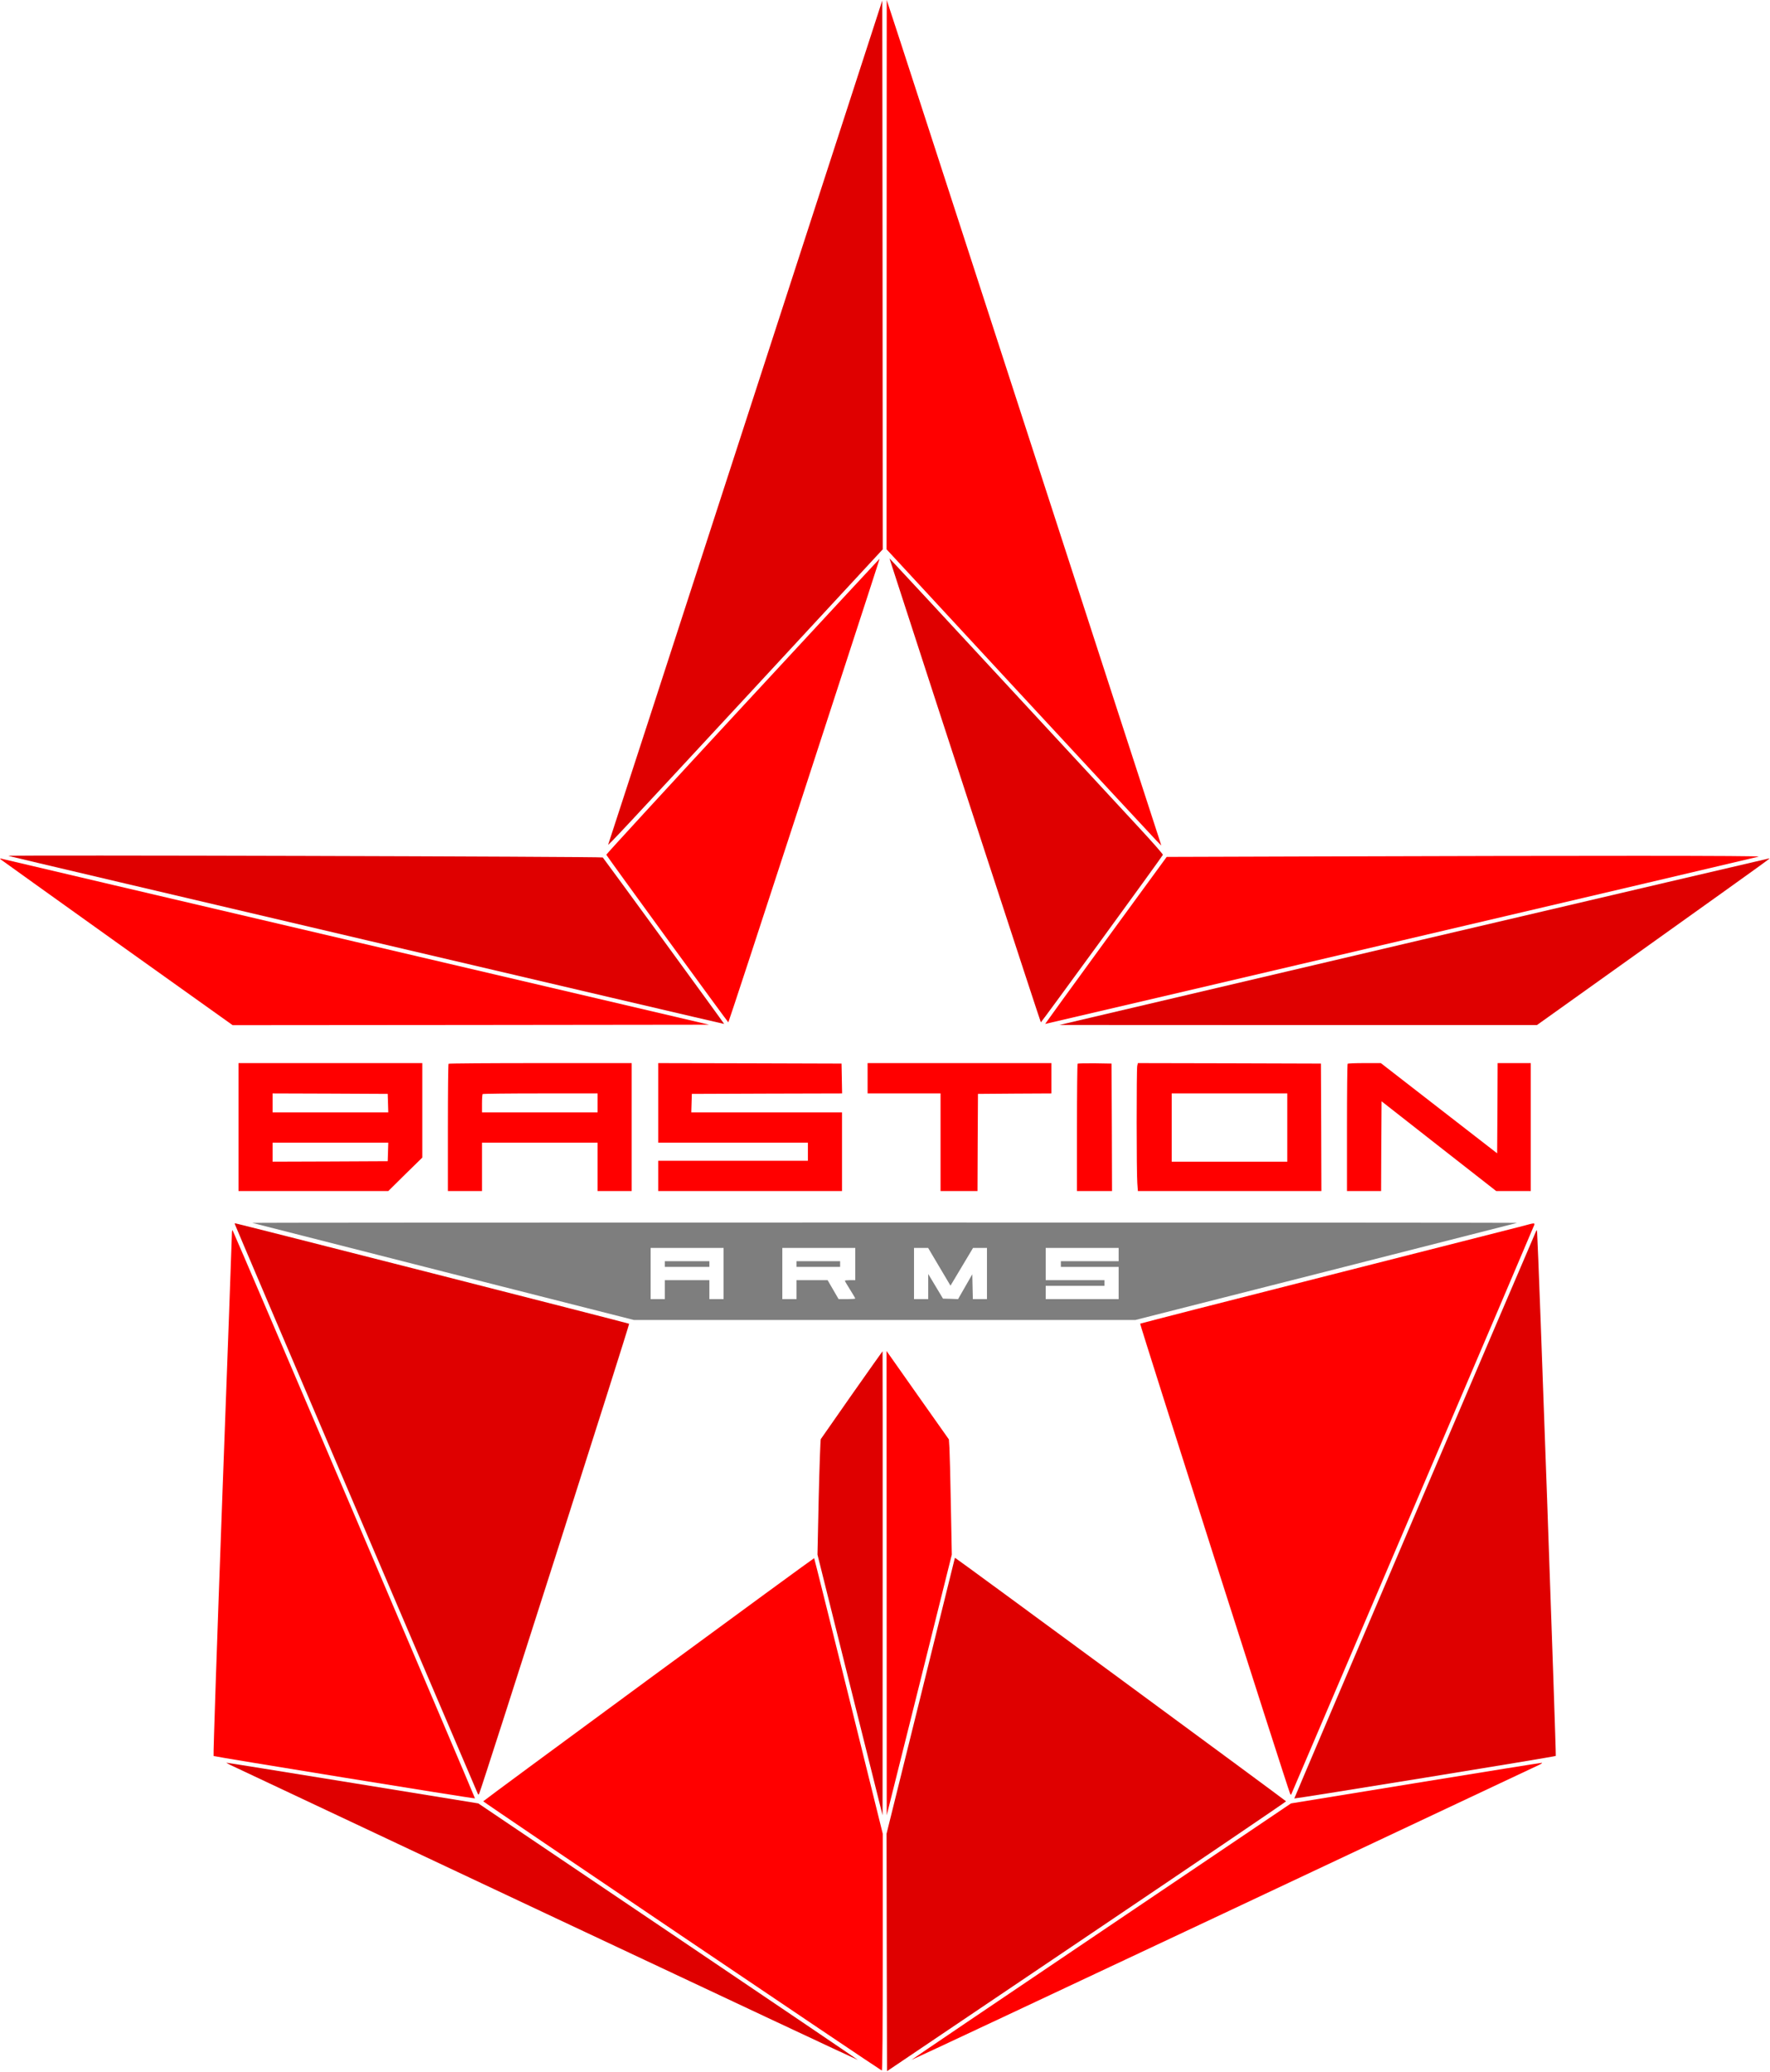 <?xml version="1.0" encoding="UTF-8"?> <svg xmlns="http://www.w3.org/2000/svg" width="2491" height="2914" viewBox="0 0 2491 2914" fill="none"><path d="M1049.13 593.6C943.266 919.867 856.333 1187.2 855.933 1188C854.466 1191.2 880.733 1163.07 1056.2 973.734L1242.33 772.667L1242.07 386.667L1241.67 0.667L1049.13 593.6Z" fill="#DF0000"></path><path d="M1247.8 386.4L1247.67 772.667L1433.8 973.733C1536.2 1084.27 1623.27 1178 1627.13 1182L1634.33 1189.33L1632.47 1183.33C1631.27 1180 1545.8 916.667 1442.33 598C1338.87 279.333 1252.87 14.4 1251 9.333L1247.93 0L1247.8 386.4Z" fill="#FF0000"></path><path d="M1045.13 993.6C939.399 1107.73 853.132 1201.6 853.266 1202.27C853.932 1204.27 1024.2 1437.87 1025 1438C1025.4 1438 1068.6 1306.4 1121 1145.6C1236.87 789.867 1238.07 786 1237.8 786C1237.67 786 1151 879.333 1045.13 993.6Z" fill="#FF0000"></path><path d="M1261.53 815.467C1323.27 1006 1464.33 1438 1464.87 1438C1465.8 1437.87 1635.93 1204.53 1636.6 1202.4C1636.87 1201.6 1621.67 1184.27 1602.73 1163.87C1583.8 1143.33 1499.67 1052.53 1415.8 962C1331.93 871.467 1260.73 794.667 1257.53 791.467L1251.8 785.467L1261.53 815.467Z" fill="#DF0000"></path><path d="M11.8 1203.87C12.467 1204.53 1018.73 1440.67 1019.13 1440.27C1019.4 1439.87 849.934 1207.73 848.334 1206.13C846.867 1204.8 10.467 1202.4 11.8 1203.87Z" fill="#DF0000"></path><path d="M1852.47 1204.67L1641.93 1205.33L1556.2 1322.67C1509.13 1387.2 1470.73 1440.13 1470.87 1440.27C1471.13 1440.53 2470.2 1206.4 2475 1204.93C2479.27 1203.47 2232.2 1203.47 1852.47 1204.67Z" fill="#FF0000"></path><path d="M1.666 1209.33C3.133 1210.53 76.999 1263.33 165.799 1326.8L327.399 1442L662.599 1441.73L997.933 1441.33L500.466 1324.8C226.866 1260.67 2.066 1208 0.999 1207.6C-0.334 1207.33 -0.067 1207.87 1.666 1209.33Z" fill="#FF0000"></path><path d="M2000.33 1322C1731.93 1385.07 1507.53 1437.73 1501.67 1439.2L1491 1441.73L1827 1441.87H2163L2323.13 1327.6C2499.53 1201.73 2491.53 1207.33 2489.67 1207.47C2489 1207.47 2268.73 1259.07 2000.33 1322Z" fill="#DF0000"></path><path d="M335.666 1585.33V1675.33H440.999H546.466L570.333 1651.73L594.333 1628.27V1561.73V1495.33H464.999H335.666V1585.33ZM546.066 1551.6L546.466 1564.67H464.999H383.666V1551.33V1538L464.733 1538.27L545.666 1538.67L546.066 1551.6ZM546.066 1620.27L545.666 1633.33L464.733 1633.73L383.666 1634V1620.67V1607.33H464.999H546.466L546.066 1620.27Z" fill="#FF0000"></path><path d="M631.265 1496.27C630.732 1496.67 630.332 1537.2 630.332 1586.27V1675.33H654.332H678.332V1641.33V1607.33H759.665H840.999V1641.33V1675.33H864.999H888.999V1585.33V1495.33H760.599C689.932 1495.33 631.665 1495.73 631.265 1496.27ZM840.999 1551.33V1564.67H759.665H678.332V1552.27C678.332 1545.33 678.732 1539.33 679.265 1538.93C679.665 1538.4 716.332 1538 760.599 1538H840.999V1551.33Z" fill="#FF0000"></path><path d="M926.332 1551.33V1607.33H1031.67H1137V1620V1632.67H1031.67H926.332V1654V1675.33H1055.67H1185V1620V1564.67H1079H972.865L973.265 1551.6L973.665 1538.67L1079.4 1538.27L1185.13 1538L1184.73 1516.93L1184.33 1496L1055.4 1495.6L926.332 1495.33V1551.33Z" fill="#FF0000"></path><path d="M1221 1516.67V1538H1272.33H1323.67V1606.67V1675.33H1349.67H1375.67L1375.93 1606.93L1376.33 1538.67L1428.07 1538.27L1479.67 1538V1516.67V1495.33H1350.33H1221V1516.67Z" fill="#FF0000"></path><path d="M1516.6 1496.13C1516.07 1496.67 1515.67 1537.2 1515.67 1586.27V1675.33H1540.33H1565L1564.73 1585.6L1564.33 1496L1540.87 1495.6C1528.07 1495.47 1517.13 1495.73 1516.6 1496.13Z" fill="#FF0000"></path><path d="M1600.47 1499.47C1599.4 1504.93 1599.4 1650.13 1600.6 1664.27L1601.4 1675.33H1730.6H1859.67L1859.4 1585.6L1859 1496L1730.2 1495.6L1601.4 1495.33L1600.47 1499.47ZM1811.67 1586V1634H1730.33H1649V1586V1538H1730.33H1811.67V1586Z" fill="#FF0000"></path><path d="M1896.6 1496.27C1896.07 1496.67 1895.67 1537.2 1895.67 1586.27V1675.33H1919.67H1943.67L1943.93 1612.27L1944.33 1549.07L2025 1612.27L2105.67 1675.33H2130.07H2154.33V1585.33V1495.33H2131H2107.67L2107.4 1558.8L2107 1622.27L2025.13 1558.8L1943.27 1495.33H1920.33C1907.8 1495.33 1897 1495.73 1896.6 1496.27Z" fill="#FF0000"></path><path d="M354.999 1720.13C355.799 1720.4 476.866 1751.2 624.199 1788.67L892.066 1856.67H1245H1597.93L1865.8 1788.67C2013.13 1751.2 2134.33 1720.4 2135 1720.13C2135.8 1719.73 1735.27 1719.6 1245 1719.6C754.732 1719.6 354.332 1719.73 354.999 1720.13ZM1018.33 1791.33V1827.33H1008.33H998.332V1814V1800.67H966.999H935.666V1814V1827.33H925.666H915.666V1791.33V1755.33H966.999H1018.33V1791.33ZM1203.67 1778V1800.67H1196.33C1192.33 1800.67 1189 1801.07 1189 1801.47C1189 1802 1192.33 1807.6 1196.33 1814C1200.33 1820.4 1203.67 1826 1203.67 1826.53C1203.67 1826.93 1198.33 1827.33 1191.93 1827.33H1180.2L1172.47 1814L1164.73 1800.67H1142.87H1121V1814V1827.33H1111H1101V1791.33V1755.33H1152.33H1203.67V1778ZM1321.93 1781.87L1337.67 1808.4L1353.53 1781.87L1369.4 1755.33H1379.13H1389V1791.33V1827.33H1379H1369.13L1368.73 1809.87L1368.33 1792.4L1358.33 1809.87L1348.33 1827.33L1337.8 1826.93L1327.13 1826.67L1316.73 1809.33L1306.33 1792V1809.6V1827.33H1296.33H1286.33V1791.33V1755.33H1296.33H1306.2L1321.93 1781.87ZM1574.33 1764.67V1774H1533.67H1493V1778V1782H1533.67H1574.33V1804.67V1827.33H1523H1471.67V1818V1808.67H1513H1554.33V1804.67V1800.67H1513H1471.67V1778V1755.33H1523H1574.33V1764.67Z" fill="#7E7E7E"></path><path d="M935.666 1778V1782H966.999H998.333V1778V1774H966.999H935.666V1778Z" fill="#7E7E7E"></path><path d="M1121 1778V1782H1151.67H1182.33V1778V1774H1151.67H1121V1778Z" fill="#7E7E7E"></path><path d="M330.332 1721.47C330.332 1722 406.599 1900.93 499.799 2119.2C593.132 2337.47 670.332 2518.13 671.399 2520.67C673.132 2524.93 673.399 2525.07 674.465 2522.67C678.732 2512.93 886.332 1862.8 885.399 1862C884.599 1861.2 333.132 1720.67 330.865 1720.67C330.599 1720.67 330.332 1721.07 330.332 1721.47Z" fill="#DF0000"></path><path d="M2145 1724C2138.73 1725.6 2014.87 1757.2 1869.67 1794C1724.47 1830.8 1605.13 1861.47 1604.6 1861.87C1603.8 1862.67 1811.67 2513.87 1815.53 2522.67C1816.6 2525.2 1816.73 2525.2 1818.07 2522C1818.87 2520.13 1895.8 2340.13 1989 2122C2082.33 1903.87 2158.87 1724.27 2159.27 1722.93C2160.2 1720 2159 1720.13 2145 1724Z" fill="#FF0000"></path><path d="M326.332 1736.13C326.332 1739.73 320.332 1906.13 312.865 2105.87C305.532 2305.6 299.932 2469.47 300.599 2470C301.799 2470.93 667.666 2530.4 668.466 2529.6C668.999 2529.07 328.599 1731.73 327.265 1730.4C326.732 1730 326.332 1732.53 326.332 1736.13Z" fill="#FF0000"></path><path d="M2161.4 1732.67C2148.87 1760.93 1821.27 2529.33 1821.53 2529.73C1822.33 2530.4 2188.2 2471.07 2189.53 2469.87C2190.33 2469.07 2165 1755.2 2163.27 1734C2162.87 1729.47 2162.87 1729.33 2161.4 1732.67Z" fill="#DF0000"></path><path d="M1199 1961.47C1175.53 1994.93 1155.8 2023.2 1155.13 2024.27C1154.6 2025.47 1153.27 2062.4 1152.2 2106.53L1150.47 2186.67L1196.2 2370L1242.07 2553.33L1242.2 2226.93C1242.33 2047.47 1242.2 1900.67 1242.07 1900.67C1241.8 1900.8 1222.47 1928.13 1199 1961.47Z" fill="#DF0000"></path><path d="M1247.8 2226.8L1247.93 2553.33L1293.8 2370L1339.53 2186.67L1338.2 2118C1337.53 2080.27 1336.6 2043.73 1336.2 2037.07L1335.4 2024.67L1291.53 1962.53L1247.67 1900.27L1247.8 2226.8Z" fill="#FF0000"></path><path d="M912.866 2362C785 2455.87 680.2 2533.2 680.067 2533.73C679.8 2534.53 1237.93 2911.33 1241 2912.4C1241.93 2912.67 1242.33 2854.27 1242.33 2746.13V2579.33L1194.33 2385.73C1167.8 2279.2 1146.07 2191.87 1145.8 2191.73C1145.53 2191.47 1040.73 2268.13 912.866 2362Z" fill="#FF0000"></path><path d="M1343.67 2192C1343.67 2192.27 1322.07 2279.6 1295.67 2385.87L1247.67 2579.33L1247.93 2746.4L1248.33 2913.33L1529.27 2724C1683.8 2619.87 1810.07 2534.27 1809.93 2533.73C1809.67 2532.8 1345.27 2191.33 1344.2 2191.33C1343.93 2191.33 1343.67 2191.6 1343.67 2192Z" fill="#DF0000"></path><path d="M324.333 2482.67C328.066 2484.4 528.066 2578.53 768.866 2691.87C1009.8 2805.2 1207 2897.73 1207.27 2897.47C1207.53 2897.33 1087.4 2816 940.467 2716.93L673.133 2536.67L496.6 2508C399.4 2492.27 319.4 2479.33 318.866 2479.47C318.2 2479.47 320.733 2480.93 324.333 2482.67Z" fill="#DF0000"></path><path d="M1991.93 2508.13L1816.87 2536.67L1549.67 2716.93C1402.6 2816 1282.47 2897.33 1282.73 2897.47C1283 2897.73 1480.2 2805.2 1721.13 2691.87C1961.93 2578.53 2162.07 2484.4 2165.67 2482.67C2169.4 2480.93 2171.13 2479.6 2169.67 2479.6C2168.2 2479.6 2088.2 2492.4 1991.93 2508.13Z" fill="#FF0000"></path></svg> 